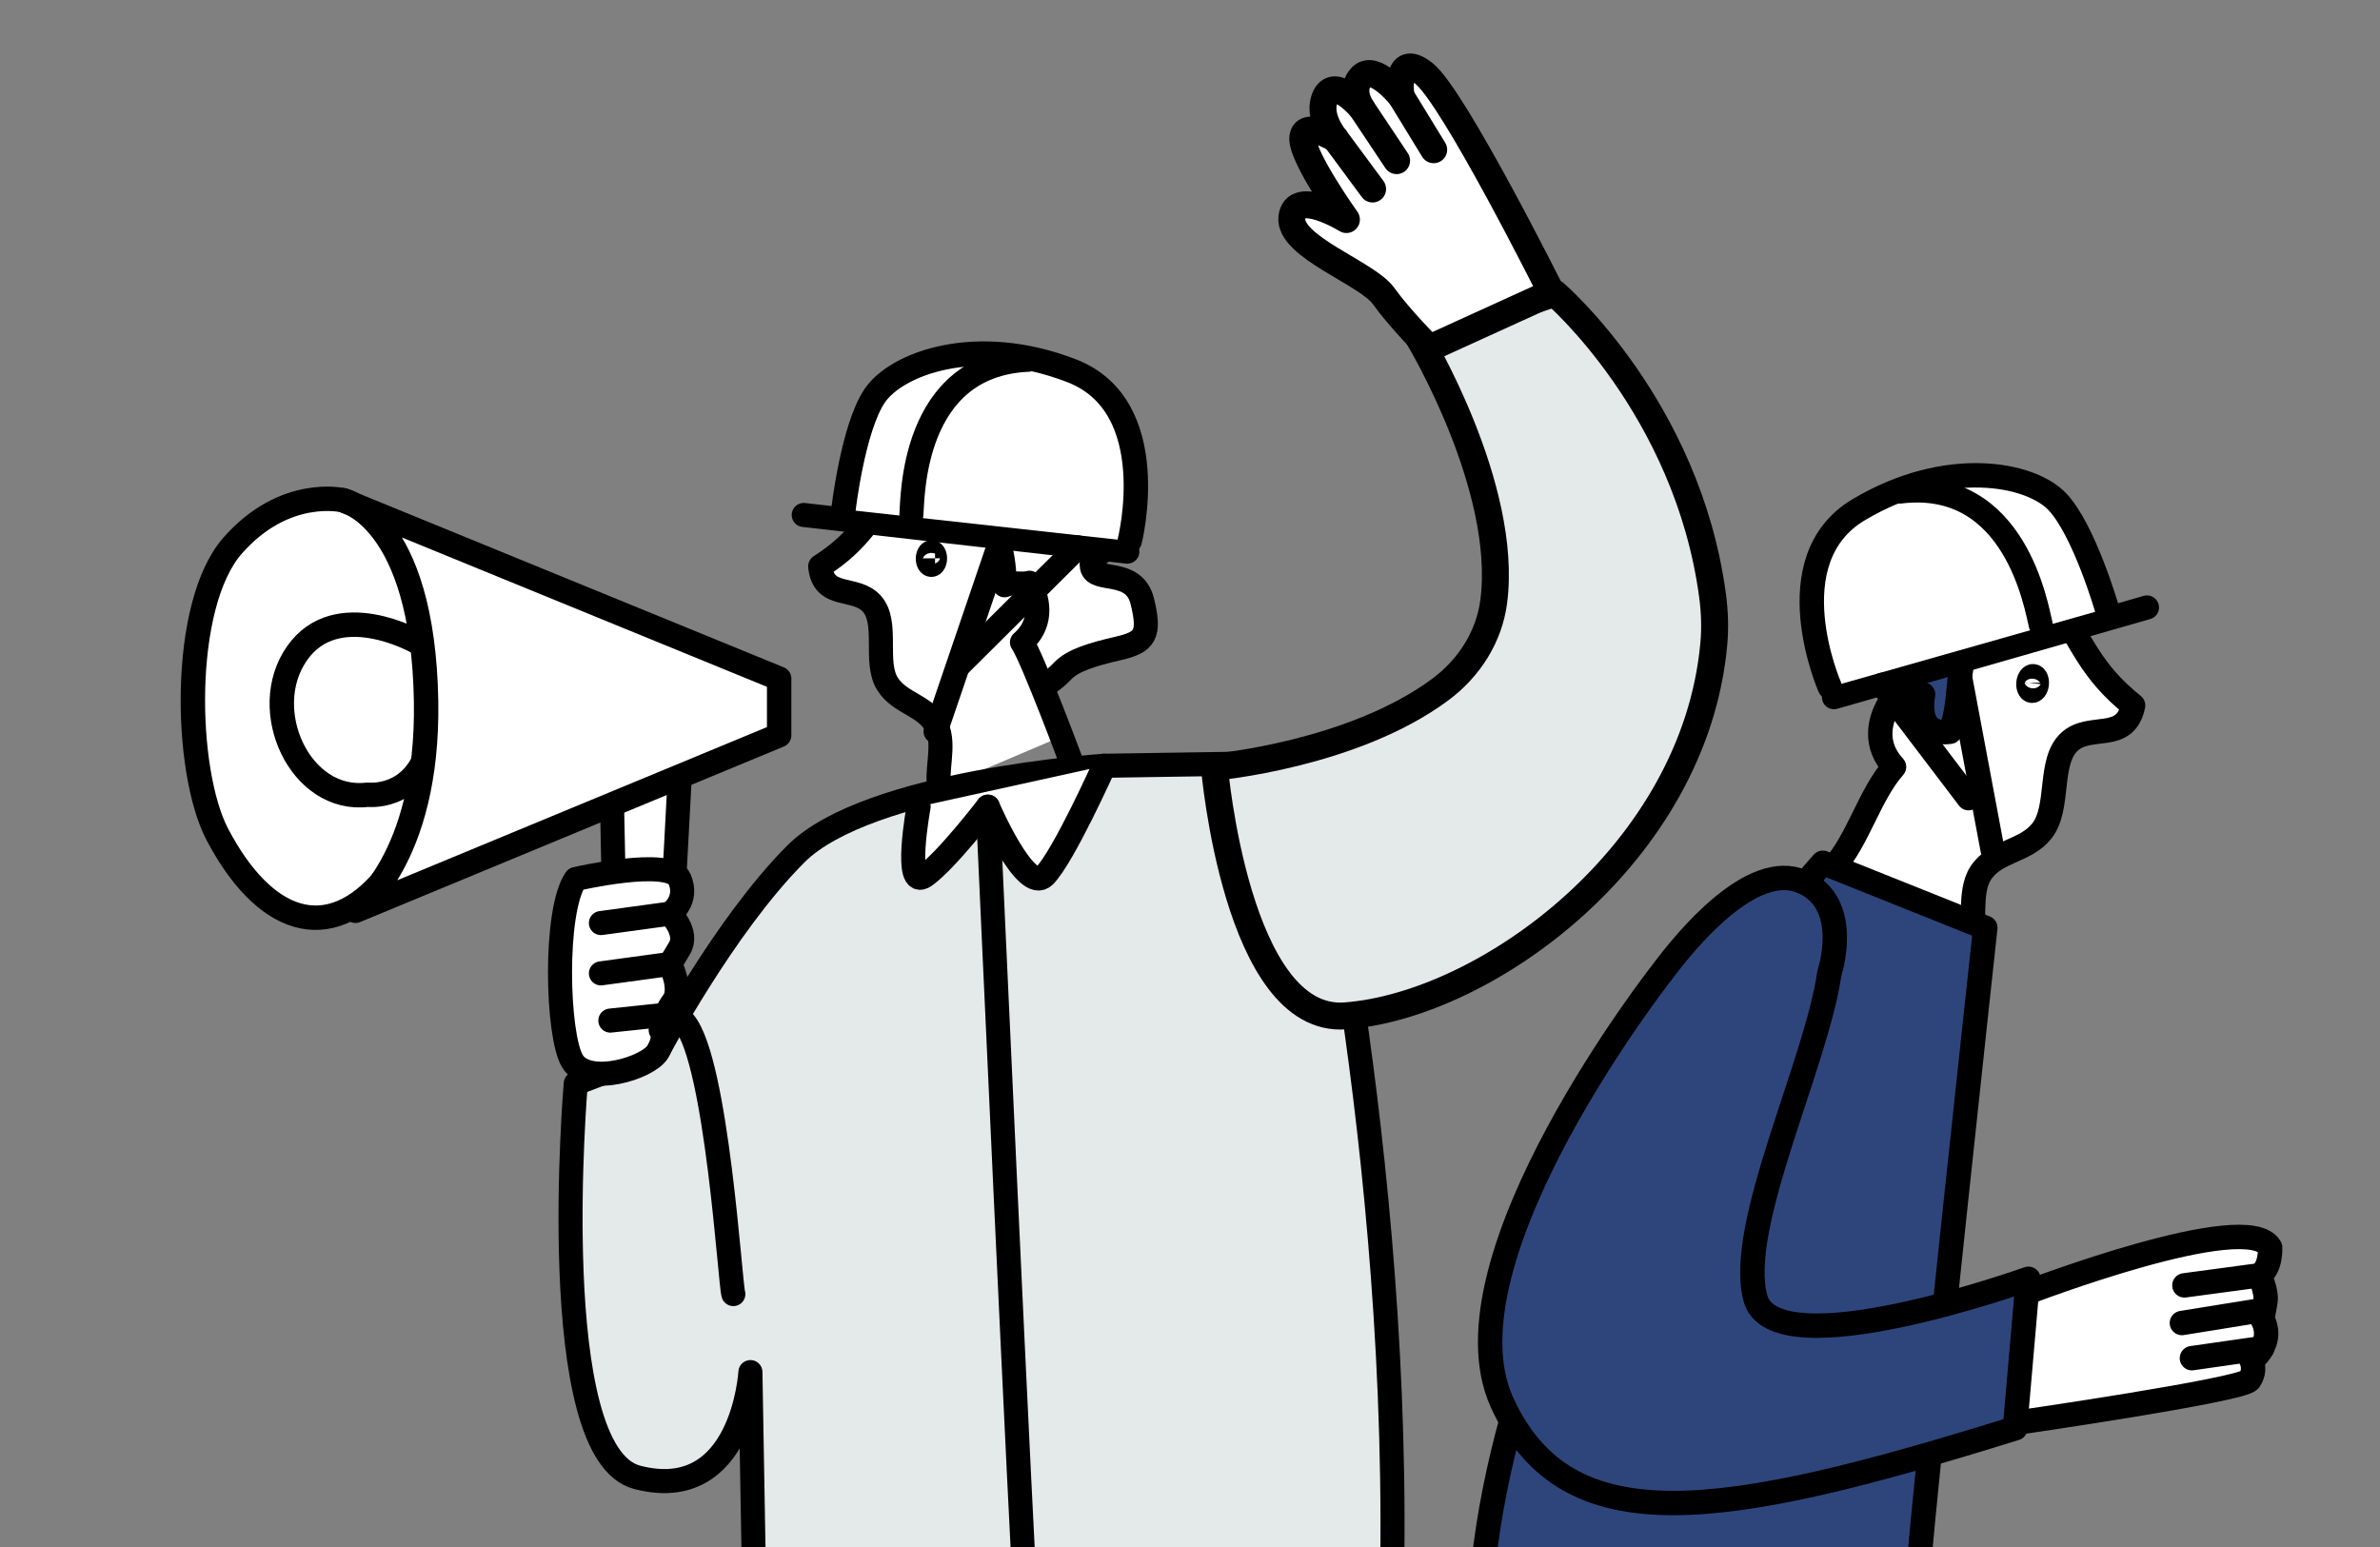 <?xml version="1.0" encoding="UTF-8"?><svg id="_レイヤー_1" xmlns="http://www.w3.org/2000/svg" width="240" height="156" viewBox="0 0 240 156"><rect x="0" y="0" width="240" height="156" fill="#808080" stroke="none"/><defs><style>.cls-1,.cls-2{fill:none;}.cls-1,.cls-2,.cls-3,.cls-4,.cls-5,.cls-6,.cls-7,.cls-8{stroke:#000;stroke-linecap:round;stroke-linejoin:round;}.cls-1,.cls-6,.cls-7{stroke-width:2.427px;}.cls-2,.cls-3,.cls-4{stroke-width:2.461px;}.cls-3,.cls-9{fill:#2e457c;}.cls-4,.cls-5,.cls-6,.cls-10{fill:#fff;}.cls-5,.cls-8{stroke-width:2.718px;}.cls-7,.cls-8{fill:#e4e9ea;}</style></defs><path class="cls-10" d="M198.564,95.087c.801-1.48-.133-5.057,1.175-7.047,1.496-2.285,4.468-2.132,6.15-4.229,1.876-2.346.625-7.006,2.788-9.005,2.099-1.938,5.657.145,6.424-3.671-4.396-3.552-5.02-6.244-8.094-10.847-2.616,1.701-6.594.963-9.271,2.444-2.549,1.412-3.695,5.085-4.031,8.27-.916-.538-1.909-.223-2.829-.601-1.551,2.203-1.878,4.781.119,6.931-2.465,2.79-3.61,7.329-6.083,10.105"/><path class="cls-2" d="M198.564,95.087c.801-1.48-.133-5.057,1.175-7.047,1.496-2.285,4.468-2.132,6.15-4.229,1.876-2.346.625-7.006,2.788-9.005,2.099-1.938,5.657.145,6.424-3.671-4.396-3.552-5.02-6.244-8.094-10.847-2.616,1.701-6.594.963-9.271,2.444-2.549,1.412-3.695,5.085-4.031,8.27-.916-.538-1.909-.223-2.829-.601-1.551,2.203-1.878,4.781.119,6.931-2.465,2.79-3.61,7.329-6.083,10.105"/><path class="cls-10" d="M204.556,68.85c-.047.403.1.762.329.803.229.039.452-.255.497-.658.047-.405-.102-.762-.329-.801-.229-.041-.45.253-.497.656"/><path class="cls-2" d="M204.556,68.85c-.047.403.1.762.329.803.229.039.452-.255.497-.658.047-.405-.102-.762-.329-.801-.229-.041-.45.253-.497.656Z"/><path class="cls-9" d="M193.402,159.102c.654-9.177,6.797-65.544,6.797-65.544l-16.384-6.553s-31.919,34.897-34.541,74.222"/><path class="cls-2" d="M193.402,159.102c.654-9.177,6.797-65.544,6.797-65.544l-16.384-6.553s-31.919,34.897-34.541,74.222"/><path class="cls-3" d="M167.582,98.069s-22.682,28.918-16.127,43.338c6.555,14.42,22.285,11.795,51.778,2.62l1.312-15.074s-25.563,9.175-27.529,1.964c-1.964-7.209,6.143-23.595,7.456-32.77,0,0,2.365-7.043-2.72-9.24-5.085-2.195-11.698,5.84-14.169,9.162Z"/><path class="cls-10" d="M204.375,130.361s22.262-8.562,24.545-4.566c0,0,.123,2.101-1.085,2.806,0,0,.805,1.611.603,2.716-.2,1.108-.302,1.713-.302,1.713,0,0,.707,1.106.202,2.414-.503,1.31-1.308,1.711-1.308,1.711,0,0,.505,1.008-.202,2.015-.703,1.006-23.593,4.319-23.593,4.319l1.14-13.128Z"/><path class="cls-2" d="M204.375,130.361s22.262-8.562,24.545-4.566c0,0,.123,2.101-1.085,2.806,0,0,.805,1.611.603,2.716-.2,1.108-.302,1.713-.302,1.713,0,0,.707,1.106.202,2.414-.503,1.31-1.308,1.711-1.308,1.711,0,0,.505,1.008-.202,2.015-.703,1.006-23.593,4.319-23.593,4.319l1.14-13.128Z"/><line class="cls-10" x1="220.276" y1="129.617" x2="227.834" y2="128.603"/><line class="cls-2" x1="220.276" y1="129.617" x2="227.834" y2="128.603"/><line class="cls-10" x1="220.023" y1="133.413" x2="227.869" y2="132.148"/><line class="cls-2" x1="220.023" y1="133.413" x2="227.869" y2="132.148"/><line class="cls-10" x1="228.122" y1="135.944" x2="221.036" y2="136.958"/><line class="cls-2" x1="228.122" y1="135.944" x2="221.036" y2="136.958"/><path class="cls-9" d="M207.157,60.284c1.19-1.77.813-4.104.715-6.16-4.497,1.684-11.378,2.477-15.033,5.461-3.734,3.049-2.179,5.846-2.285,9.931,1.11.016,2.209.689,3.37.515-.366,2.124.127,4.11,2.7,3.765,1.412-2.998.323-7.362,2.579-9.841,2.31-2.541,6.103-.695,7.953-3.671"/><path class="cls-2" d="M207.157,60.284c1.19-1.77.813-4.104.715-6.16-4.497,1.684-11.378,2.477-15.033,5.461-3.734,3.049-2.179,5.846-2.285,9.931,1.11.016,2.209.689,3.37.515-.366,2.124.127,4.11,2.7,3.765,1.412-2.998.323-7.362,2.579-9.841,2.31-2.541,6.103-.695,7.953-3.671Z"/><line class="cls-1" x1="184.936" y1="70.307" x2="216.503" y2="61.255"/><path class="cls-4" d="M212.457,61.36s-2.293-7.93-5.004-10.777-11.118-4.478-20.015.813c-8.548,5.083-2.919,17.894-2.919,17.894"/><path class="cls-1" d="M205.785,62.987c-.417-1.627-2.502-14.844-14.177-13.42"/><line class="cls-1" x1="197.482" y1="67.328" x2="200.92" y2="85.662"/><line class="cls-1" x1="189.805" y1="69.047" x2="198.513" y2="80.505"/><path class="cls-10" d="M90.767,48.454s-.407-6.403,4.85-7.421c5.255-1.018,8.235.572,9.035,3.209s2.62,6.113,4.433,5.756c1.811-.356,3.292.729,3.158,3.455-.131,2.728-2.438,2.086-2.133,3.719.303,1.636,4.239.056,5.078,3.451.836,3.391.293,4.131-2.397,4.756-2.689.623-4.622,1.209-5.638,2.287-1.019,1.077-2.021,1.572-2.021,1.572"/><path class="cls-1" d="M90.767,48.454s-.407-6.403,4.85-7.421c5.255-1.018,8.235.572,9.035,3.209s2.62,6.113,4.433,5.756c1.811-.356,3.292.729,3.158,3.455-.131,2.728-2.438,2.086-2.133,3.719.303,1.636,4.239.056,5.078,3.451.836,3.391.293,4.131-2.397,4.756-2.689.623-4.622,1.209-5.638,2.287-1.019,1.077-2.021,1.572-2.021,1.572"/><path class="cls-10" d="M94.804,79.472c-.555-1.361.593-4.376-.351-6.231-1.087-2.127-3.68-2.273-4.941-4.254-1.408-2.215.121-6.146-1.57-8.084-1.637-1.882-4.927-.411-5.229-3.796,4.154-2.671,4.95-4.946,8.055-8.653,2.111,1.725,5.635,1.46,7.819,3.001,2.08,1.467,2.729,4.765,2.719,7.562.845-.379,1.679-.014,2.512-.254,1.139,2.06,1.179,4.328-.759,6.007,1.875,2.655,2.44,6.706,4.325,9.35"/><path class="cls-1" d="M103.057,64.771c1.938-1.679,1.898-3.946.759-6.007-.833.239-1.667-.126-2.512.254.011-2.797-.639-6.095-2.719-7.562-2.184-1.541-5.708-1.276-7.819-3.001-3.105,3.706-3.901,5.982-8.055,8.653.302,3.386,3.593,1.914,5.229,3.796,1.691,1.938.162,5.87,1.57,8.084,1.261,1.981,3.854,2.127,4.941,4.254.944,1.855-.204,4.87.351,6.231,0,0,6.713,5.044,13.375-2.251,0,0-4.094-10.996-5.121-12.45Z"/><path class="cls-10" d="M94.291,56.299c.002.354-.16.653-.363.665-.201.012-.366-.263-.367-.617-.003-.356.159-.652.361-.665.202-.015.366.263.368.617"/><path class="cls-1" d="M94.291,56.299c.002.354-.16.653-.363.665-.201.012-.366-.263-.367-.617-.003-.356.159-.652.361-.665.202-.015.366.263.368.617Z"/><line class="cls-1" x1="113.681" y1="55.626" x2="81.05" y2="51.931"/><path class="cls-4" d="M85.058,51.364s.947-8.201,3.148-11.457c2.201-3.257,10.222-6.258,19.873-2.515,9.272,3.596,5.844,17.163,5.844,17.163"/><path class="cls-1" d="M91.907,51.863c.142-1.673.007-15.053,11.757-15.584"/><line class="cls-1" x1="100.815" y1="54.768" x2="94.343" y2="73.762"/><line class="cls-1" x1="108.671" y1="55.19" x2="96.808" y2="66.987"/><path class="cls-7" d="M140.167,166c1.98-46.202-8.198-89.097-8.198-89.097l-20.619.317s-23.791,1.586-31.086,8.882-13.957,19.984-13.957,19.984l-8.247,3.172s-3.2,37.266,6.186,39.715c10.652,2.779,11.426-10.61,11.426-10.61l.496,28.636"/><path class="cls-7" d="M73.95,130.494c-.33-.99-1.65-23.431-4.95-27.391"/><path class="cls-6" d="M92.635,81.344s-1.586,8.565.634,6.979,6.344-6.979,6.344-6.979c0,0,3.807,8.882,5.71,6.979s6.027-11.102,6.027-11.102"/><polyline class="cls-6" points="61.866 88.323 61.548 72.78 68.844 72.78 67.893 90.543"/><path class="cls-4" d="M34.607,50.448s-5.882-1.427-11.146,4.568-4.878,22.772-1.548,29.119c4.644,8.85,11.146,11.419,17.028,4.282,6.503-7.89,6.192-34.543-4.334-37.968Z"/><path class="cls-4" d="M42.037,64.722s-8.05-4.568-12.074,1.142.31,15.13,7.121,14.274c0,0,4.644.571,6.192-4.853"/><path class="cls-4" d="M35.846,91.843l42.724-17.7v-5.71s-43.963-17.985-43.963-17.985c0,0,8.05,1.713,8.359,20.269.267,15.987-7.121,21.125-7.121,21.125Z"/><path class="cls-6" d="M58.059,88.64s9.516-2.22,10.468,0-.952,3.489-.952,3.489c0,0,1.903,1.903.952,3.489l-.952,1.586s1.269,2.538.317,3.807-1.269,2.855-1.269,2.855c0,0,.634.634-.317,2.22s-6.979,3.489-8.565.952-1.903-15.226.317-18.398Z"/><line class="cls-1" x1="67.575" y1="92.129" x2="60.597" y2="93.081"/><line class="cls-1" x1="67.575" y1="97.205" x2="60.597" y2="98.156"/><line class="cls-1" x1="61.548" y1="102.915" x2="67.575" y2="102.28"/><path class="cls-8" d="M143.044,34.034s9.098,15.059,7.582,26.641c-.465,3.551-2.479,6.686-5.348,8.828-8.854,6.611-22.816,7.857-22.816,7.857,0,0,2.228,25.904,13.201,25.081,14.245-1.068,35.247-16.373,37.159-37.523.146-1.615.086-3.247-.128-4.854-2.539-19.004-15.893-30.48-15.893-30.48l-13.756,4.449Z"/><path class="cls-1" d="M99.613,81.344s3.378,74.561,4.038,84.461"/><path class="cls-5" d="M156.454,29.509s-9.9-19.801-12.871-22.111-2.31,2.31-2.31,2.31c0,0-2.64-3.3-3.96-1.98s0,3.19,0,3.19c0,0-2.64-3.19-3.63-1.21s.99,4.29.99,4.29c0,0-3.3-1.98-3.3,0s4.4,8.14,4.4,8.14c0,0-5.17-3.19-5.5-.22s7.59,5.61,9.24,7.92,4.62,5.28,4.62,5.28l12.321-5.61Z"/><line class="cls-5" x1="141.273" y1="9.708" x2="144.573" y2="15.098"/><line class="cls-5" x1="137.313" y1="10.918" x2="140.833" y2="16.198"/><line class="cls-5" x1="134.673" y1="13.998" x2="138.413" y2="19.058"/></svg>